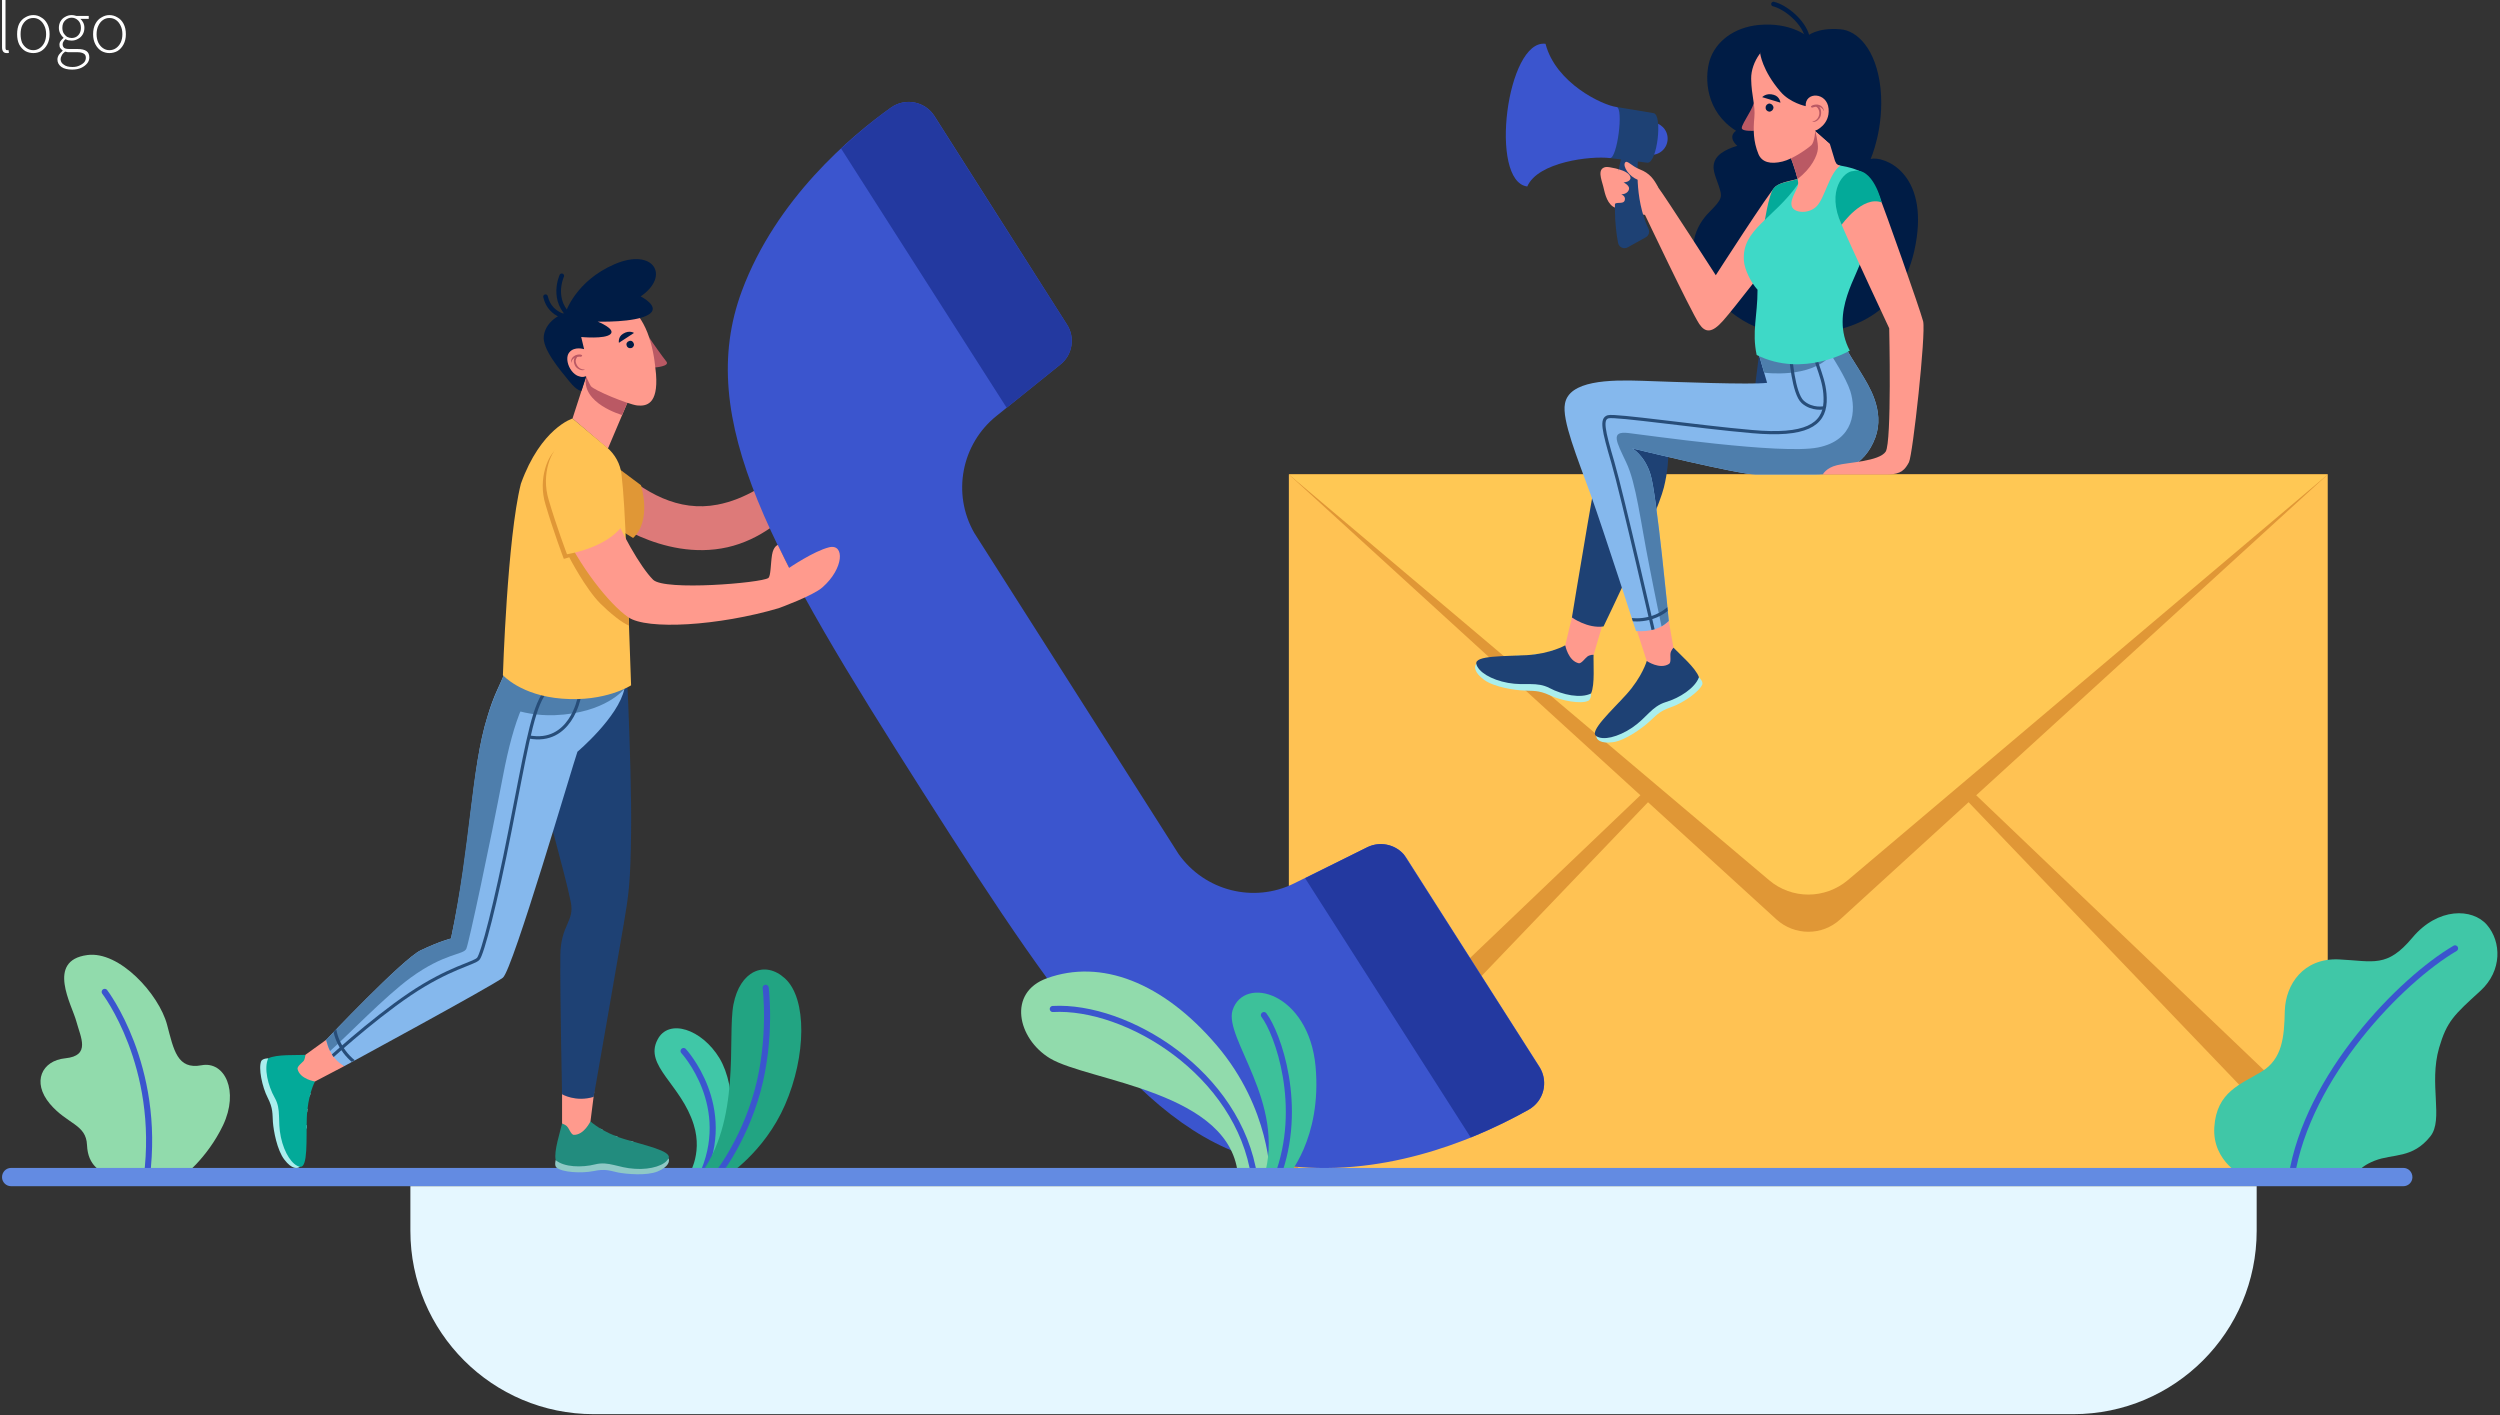 <svg version="1.2" xmlns="http://www.w3.org/2000/svg" width="862" height="488"><rect width="100%" height="100%" fill="#333333" stroke="none"/><defs><clipPath clipPathUnits="userSpaceOnUse" id="cp7"><path d="M549.46 225.72c-.12 3 .59 10.31-.87 13.43-3.54 1.77-9.86.43-14.29-1.9-4.43-2.32-8.32-.71-14.32-1.79-5.89-1.06-10.34-3.84-10.94-6.55-.65-2.97 9.98-2.57 17.4-3.03 8.31-.51 13.22-3.36 13.22-3.36z"/></clipPath><clipPath clipPathUnits="userSpaceOnUse" id="cp1"><path d="M549.46 225.72c-.12 3 .59 10.31-.87 13.43-3.54 1.77-9.86.43-14.29-1.9-4.43-2.32-8.32-.71-14.32-1.79-5.89-1.06-10.34-3.84-10.94-6.55-.65-2.97 9.98-2.57 17.4-3.03 8.31-.51 13.22-3.36 13.22-3.36z"/></clipPath><clipPath clipPathUnits="userSpaceOnUse" id="cp3"><path d="M635.49 117.81c1.41 3.62 4.56 7.93 6.54 11.3 1.98 3.37 8.09 12.35 4.56 21.81-3.79 10.14-12.22 12.66-20.94 12.66h-20.3c-5.94 0-42.51-8.99-42.51-8.99s4.22 2.43 6.29 8.99c2.06 6.57 6.22 50.51 6.22 50.51-2.69 2.72-6.47 3.84-11.26 3.46 0 0-11.06-34.05-15.5-46.7-4.58-13.07-10.06-26.01-9.03-31.7 1.44-7.97 15.26-8.21 26.67-7.81 11.41.39 37.69 1.38 43.03.63l-2.77-9.55z"/></clipPath><clipPath clipPathUnits="userSpaceOnUse" id="cp4"><path d="M203.56 386.63s3.92 3.73 11.5 6.06c6.77 2.08 16.71 4.1 15.45 6.7-1.16 2.38-5.91 3.96-11.6 3.63-5.8-.34-9.05-2.71-13.67-1.55-4.62 1.17-10.79 1-13.66-1.43-.66-3.21 1.63-9.83 2.19-12.64z"/></clipPath><clipPath clipPathUnits="userSpaceOnUse" id="cp5"><path d="M108.59 372.94s-2.57 4.76-2.81 12.69c-.22 7.08.47 17.2-2.37 16.67-2.61-.49-5.39-4.65-6.57-10.23-1.21-5.68.22-9.44-2.13-13.59-2.34-4.15-3.81-10.14-2.23-13.56 2.93-1.48 9.92-1.02 12.78-1.22z"/></clipPath><clipPath clipPathUnits="userSpaceOnUse" id="cp6"><path d="M112.49 358.49s26.28-27.79 32.48-30.75c6.76-3.22 10.56-4.12 10.56-4.12 6.58-32.93 9.05-71.79 15.88-85.58 7.16-14.44 7.14-18.3 9.82-24.07l35.15 23c-2.1 9.82-17.31 22.2-17.31 22.2-1.59 4.56-22.22 75.26-25.66 77.93-3.45 2.68-54.76 30.47-54.76 30.47-5.42-2.93-6.16-9.08-6.16-9.08z"/></clipPath><clipPath clipPathUnits="userSpaceOnUse" id="cp2"><path d="M577.04 223.29c2.02 2.23 7.64 6.97 8.78 10.21-1.29 3.74-6.75 7.21-11.54 8.64-4.79 1.43-6.45 5.32-11.49 8.74-4.95 3.36-10.08 4.48-12.4 2.96-2.54-1.66 5.33-8.82 10.32-14.33 5.58-6.18 7.1-11.65 7.1-11.65z"/></clipPath><clipPath clipPathUnits="userSpaceOnUse" id="cp8"><path d="M577.04 223.29c2.02 2.23 7.64 6.97 8.78 10.21-1.29 3.74-6.75 7.21-11.54 8.64-4.79 1.43-6.45 5.32-11.49 8.74-4.95 3.36-10.08 4.48-12.4 2.96-2.54-1.66 5.33-8.82 10.32-14.33 5.58-6.18 7.1-11.65 7.1-11.65z"/></clipPath><clipPath clipPathUnits="userSpaceOnUse" id="cp9"><path d="M635.49 117.81c1.41 3.62 4.56 7.93 6.54 11.3 1.98 3.37 8.09 12.35 4.56 21.81-3.79 10.14-12.22 12.66-20.94 12.66h-20.3c-5.94 0-42.51-8.99-42.51-8.99s4.22 2.43 6.29 8.99c2.06 6.57 6.22 50.51 6.22 50.51-2.69 2.72-6.47 3.84-11.26 3.46 0 0-11.06-34.05-15.5-46.7-4.58-13.07-10.06-26.01-9.03-31.7 1.44-7.97 15.26-8.21 26.67-7.81 11.41.39 37.69 1.38 43.03.63l-2.77-9.55z"/></clipPath><clipPath clipPathUnits="userSpaceOnUse" id="cp10"><path d="M203.56 386.63s3.92 3.73 11.5 6.06c6.77 2.08 16.71 4.1 15.45 6.7-1.16 2.38-5.91 3.96-11.6 3.63-5.8-.34-9.05-2.71-13.67-1.55-4.62 1.17-10.79 1-13.66-1.43-.66-3.21 1.63-9.83 2.19-12.64z"/></clipPath><clipPath clipPathUnits="userSpaceOnUse" id="cp11"><path d="M108.59 372.94s-2.57 4.76-2.81 12.69c-.22 7.08.47 17.2-2.37 16.67-2.61-.49-5.39-4.65-6.57-10.23-1.21-5.68.22-9.44-2.13-13.59-2.34-4.15-3.81-10.14-2.23-13.56 2.93-1.48 9.92-1.02 12.78-1.22z"/></clipPath><clipPath clipPathUnits="userSpaceOnUse" id="cp12"><path d="M112.49 358.49s26.28-27.79 32.48-30.75c6.76-3.22 10.56-4.12 10.56-4.12 6.58-32.93 9.05-71.79 15.88-85.58 7.16-14.44 7.14-18.3 9.82-24.07l35.15 23c-2.1 9.82-17.31 22.2-17.31 22.2-1.59 4.56-22.22 75.26-25.66 77.93-3.45 2.68-54.76 30.47-54.76 30.47-5.42-2.93-6.16-9.08-6.16-9.08z"/></clipPath></defs><style>.s1{fill:#ffc253}.s2{fill:#e09736}.s4{fill:#40c7a7}.s5{fill:none;stroke:#3b55ce;stroke-linecap:round;stroke-width:2.1}.s6{fill:#3b55ce}.s7{fill:#aaeeed}.s8{fill:none;stroke:#aaeeed;stroke-linecap:round;stroke-width:1.1}.s9{fill:#1e4174}.s10{fill:#ff9a8d}.s11{fill:#85b8ed}.s12{fill:#4e7eac}.s13{fill:none;stroke:#274d79;stroke-width:1.1}.s14{fill:#001c45}.s15{fill:#03aa99}.s17{fill:#ba5964}.s18{fill:none;stroke:#001c45;stroke-linecap:round;stroke-width:1.6}.s20{fill:#2339a0}.s21{fill:#91dbac}.s27{fill:none;stroke:#8fc9c6;stroke-linecap:round;stroke-width:1.1}</style><g id="Objects"><path id="logo" aria-label="logo" d="M2.3 18.3q-1.6 0-1.6-2v-17h1.2v17.2q0 .8.5.8h.2q.1 0 .3-.1l.2 1q-.2 0-.4.1h-.4zm9.2 0q-1.5 0-2.8-.7-1.3-.8-2.1-2.3-.7-1.5-.7-3.5 0-2.1.7-3.6.8-1.5 2.1-2.2 1.3-.8 2.8-.8 1.5 0 2.7.8 1.3.7 2.1 2.2.8 1.5.8 3.6 0 2-.8 3.5t-2.1 2.3q-1.2.7-2.7.7zm0-1q1.2 0 2.2-.7 1-.7 1.6-1.9.6-1.3.6-2.9 0-1.7-.6-2.9-.6-1.3-1.6-2t-2.2-.7q-1.3 0-2.3.7-1 .7-1.6 2-.5 1.2-.5 2.9 0 1.6.5 2.9.6 1.2 1.6 1.9t2.3.7zM24.9 24q-2.4 0-3.7-.9-1.4-1-1.4-2.6 0-.8.5-1.6.5-.7 1.3-1.4v-.1q-.4-.3-.8-.8-.3-.4-.3-1.2 0-.8.5-1.4.5-.6.9-.9V13q-.6-.5-1.1-1.4-.5-.9-.5-2 0-1.3.6-2.3.6-1 1.6-1.5 1-.6 2.2-.6.5 0 .9.1.5.1.8.2h4.2v1h-2.9q.6.5 1 1.3t.4 1.8q0 1.3-.6 2.3-.6 1-1.6 1.5-1 .6-2.2.6-.5 0-1.1-.1-.5-.1-1-.4-.4.3-.7.8-.3.4-.3 1 0 .7.5 1.2.5.4 1.9.4h2.7q2.1 0 3.1.7t1 2.2q0 1.1-.7 2-.8 1-2.1 1.6-1.3.6-3.1.6zm-.2-10.9q.9 0 1.6-.4.8-.5 1.2-1.3.4-.8.4-1.8 0-1.6-.9-2.5-1-1-2.3-1-1.3 0-2.3 1-.9.9-.9 2.5 0 1 .4 1.8.5.8 1.2 1.3.8.4 1.6.4zm.3 10q1.4 0 2.4-.5 1.1-.5 1.7-1.2.5-.7.5-1.5 0-1-.7-1.4-.8-.5-2.2-.5h-3.3q-.4-.1-.9-.2-.9.6-1.2 1.3-.4.7-.4 1.3 0 1.2 1.1 1.9 1 .8 3 .8zm12.7-4.8q-1.4 0-2.7-.7-1.3-.8-2.1-2.3-.8-1.5-.8-3.5 0-2.1.8-3.6T35 6q1.3-.8 2.7-.8 1.5 0 2.8.8 1.3.7 2.1 2.2.8 1.5.8 3.6 0 2-.8 3.5t-2.1 2.3q-1.3.7-2.8.7zm0-1q1.3 0 2.3-.7 1-.7 1.6-1.9.6-1.3.6-2.9 0-1.7-.6-2.9-.6-1.3-1.6-2t-2.3-.7q-1.2 0-2.2.7-1 .7-1.6 2-.6 1.2-.6 2.9 0 1.6.6 2.9.6 1.2 1.6 1.9t2.2.7z" style="fill:#fff"/><path id="&lt;Path&gt;" class="s1" d="M802.6 405.9H444.4V163.6h358.2z"/><path class="s2" d="M802.6 163.6 634.5 317c-6.2 5.7-15.7 5.7-22 0L444.4 163.6z"/><path class="s2" d="m802.6 405.9-179.1-187L802.6 390zM444.4 390l179.1-171.1-179.1 187z"/><path d="M802.6 163.6 637.1 303.5c-7.9 6.6-19.3 6.6-27.1 0L444.4 163.6z" style="fill:#ffc854"/><path class="s4" d="M774 405.9s-11.3-5.1-10.5-17.3c.8-12.2 9.1-14.7 16.3-19.1 7.2-4.4 7.8-11.9 8-21 .3-9.1 6.4-18.2 18.6-17.7 12.1.6 16.6 3 25.4-7.5 8.8-10.5 20.7-10.2 25.7-4.4 5 5.8 5.3 15.8-2.2 22.7-9.2 8.4-11.6 10.5-14.3 19.7-3.6 12.5 1.6 24.7-3 30.5-6.2 7.8-12.8 5.9-19.2 8.4-6.4 2.5-6.6 5.7-6.6 5.7z"/><path class="s5" d="M846.5 327c-18.6 10.9-50.9 43.9-56.4 78.9"/><path class="s6" d="M563.8 47.8c0-3.1 2.5-5.6 5.6-5.6 3.1 0 5.6 2.5 5.6 5.6 0 3.1-2.5 5.6-5.6 5.6-3.1 0-5.6-2.5-5.6-5.6z"/><path class="s7" d="M548.6 239.1s.1 1.9-.9 2.5c-2.5 1.3-9.4 0-13.4-1.9-3.9-1.8-5.8-1.4-8.8-1.6-3-.1-10.2-1.1-13.8-3.7-3.5-2.6-3.4-4.6-2.7-5.5z"/><g id="Clip-Path: &lt;Clip Group&gt;" clip-path="url(#cp1)"><g id="&lt;Clip Group&gt;"><path class="s8" d="M535.8 228.3s-.5-4.2-2-6M530 229.1s-.4-4.2-2-5.9M524.3 229.9s-.5-4.2-2-5.9"/><path class="s9" d="M549.5 225.7c-.2 3 .5 10.3-.9 13.4-3.5 1.8-9.9.5-14.3-1.8-4.4-2.4-8.3-.8-14.3-1.8-5.9-1.1-10.4-3.9-11-6.6-.6-3 10-2.6 17.4-3 8.3-.5 13.3-3.4 13.3-3.4z"/></g></g><path class="s10" d="m552.6 215.2-3.1 10.5s-1.5.1-2.2.7c-.7.5-2 2.4-2.9 2.3-3.7-.8-4.7-6.2-4.7-6.2l2.6-10.9z"/><path class="s9" d="m621.4 145-46.4 4s1.3 8.7-1.3 19.1c-2.6 10.3-20.8 47.9-20.8 47.9-5.5.8-10.9-3.1-10.9-3.1s10.1-62 12.8-71.2c2.6-9.2 11.7-9 11.7-9l38.6.8 1.4-11.1z"/><path class="s7" d="M585.8 233.5s1.4 1.3 1.2 2.4c-1 2.6-6.8 6.6-11 8-4.1 1.4-5.2 3.1-7.4 5-2.2 2-8.1 6.4-12.4 7-4.4.6-5.8-.9-5.8-2.1z"/><g clip-path="url(#cp2)"><path class="s8" d="M569.1 234.7s-3.3-2.7-5.6-2.9M565.5 239.3s-3.3-2.7-5.6-2.8M562 243.9s-3.3-2.7-5.6-2.8"/><path class="s9" d="M577 223.3c2.1 2.2 7.7 7 8.8 10.2-1.3 3.7-6.7 7.2-11.5 8.6-4.8 1.5-6.5 5.4-11.5 8.8-5 3.3-10.1 4.5-12.4 2.9-2.6-1.6 5.3-8.8 10.3-14.3 5.6-6.2 7.1-11.6 7.1-11.6z"/></g><path class="s10" d="m575.4 214.1 1.6 9.2s-.9 1.1-1 1.9c-.2.9.3 3.2-.5 3.7-3.2 2.1-7.7-1-7.7-1l-3.7-11.4z"/><path class="s11" d="M635.5 117.8c1.4 3.6 4.5 7.9 6.5 11.3 2 3.4 8.1 12.4 4.6 21.8-3.8 10.2-12.2 12.7-21 12.7h-20.2c-6 0-42.6-9-42.6-9s4.3 2.4 6.3 9c2.1 6.5 6.3 50.5 6.3 50.5-2.7 2.7-6.5 3.8-11.3 3.5 0 0-11-34.1-15.5-46.7-4.8-13.2-10.1-26.1-9-31.7 1.4-8 15.2-8.3 26.6-7.9 11.4.4 37.7 1.4 43.1.7l-2.8-9.6z"/><path class="s12" d="M625.6 163.6h-20.2c-6 0-42.6-9-42.6-9s4.3 2.4 6.3 9c2.1 6.5 6.3 50.5 6.3 50.5q-1.2 1.1-2.5 1.9s-2.3-10.9-4.2-20.8c-3.1-15.5-4.5-28.5-8-35.8-3.4-7.2-5.5-10.8.7-10.1 6.2.7 52.8 7.5 65.4 5 12.7-2.5 13.2-13 11.2-19.4-1.5-4.7-6.6-12.5-6.6-12.5-7.1 8.3-23.1 6.1-23.1 6.1l-1.8-6.1 29-4.6c1.4 3.6 4.5 7.9 6.5 11.3 2 3.4 8.1 12.4 4.6 21.8-3.8 10.2-12.2 12.7-21 12.7z"/><g clip-path="url(#cp3)"><path class="s13" d="M570.8 220.7s-11.4-50-14.7-61.3c-3.3-11.2-4.1-15-1.6-15.7 2.4-.7 31 3.5 49.5 5.1 18.6 1.7 24.9-2.3 25.3-10.2.3-7.9-3.3-12.1-4.7-20.8"/><path class="s13" d="M629 140.6s-4.1.9-7.4-2c-3.3-2.9-4.2-16.1-4.2-16.1M561.5 213.5s8.2 1.8 14.6-4.5"/></g><path class="s14" d="M634.6 10.1c5.6.4 12.3 6.6 13.8 20.3 1.4 13.7-3.4 24.4-3.4 24.4 4.4-1.1 20.1 4.5 15.5 29.5-4.6 24.9-22.9 30.3-39.1 31.1-16 .9-27.5-8-34.1-18.7-6.6-10.6-2.6-18.9 2.1-23.6 4.7-4.7 4.4-5.3 3.3-8.8-1.1-3.5-2.9-6.4-1.1-9.5 1.8-3.1 7.4-4.5 7.4-4.5-3.6-3.4-.4-5.2-.4-5.2-10.4-6.5-11-18-9.1-24.3 2-6.4 8.3-11.4 17-12.2 10.8-1 16.6 3.9 16.6 3.9s3.2-3.1 11.5-2.4z"/><path class="s10" d="M612.7 87.1s-14.9 19.4-18.6 23.5c-3.8 4.3-6.1 4.2-8.2 1.1-3.2-4.9-18.7-37.6-18.7-37.6s-8.6-1.3-11.1-2.9c-2.4-1.7-2.9-5.5-3.3-6.9-.6-2.4-2.2-6.1.8-6.7 2.4-.4 15.5 3.8 18.2 7.1 2.5 3.3 19.8 30.2 19.8 30.2s18.7-29.1 20.6-30.6c1.9-1.5 5.4-2 7.6-2.6z"/><path class="s15" d="M621.4 62.5s0 4.1-2.3 8.6-10.8 6.2-10.8 6.2 1.5-10.1 3.2-12.3c1.7-2.2 4.9-2.1 8.3-3.3z"/><path d="M631.7 56.1s1.5 1 2.9 1c1.9.3 8.1 1.6 9.4 4 3 4.1-.1 17.8-1.9 27.4-1 5.9-11.4 19-4.3 32.4 0 0-16 9.5-32.1 1.5-1.7-8 .3-13.5.3-22.5-2.3-2.5-4.5-7-4.7-10-.8-10.9 10.2-14.3 18.7-26.5 2.4-3.4 4.2-3.2 7.4-5.7 2.2-1.6 4.3-1.6 4.3-1.6z" style="fill:#3ed9c7"/><path class="s10" d="M636.6 60.8c4.9-3 8.8.7 11.1 6.2 2.3 5.5 14.3 39.6 15.4 43.8 1 4.3-3.6 46.2-4.9 48.6-1.3 2.4-2.6 4.2-7.4 4.2h-22.3s1.1-2.3 4.9-3.2c3.8-1 14.6-1.3 16.8-4.7 2.1-3.4 1.2-42.5 1.2-42.5S638 84.6 635 77.5c-2.9-7.1-1.8-14.5 1.6-16.7z"/><path class="s15" d="M648.8 69.8c-6.6-2.5-13.8 7.7-13.8 7.7-5.5-12 1-18.5 3.9-18.5 7-1.7 9.9 10.8 9.9 10.8z"/><path class="s10" d="m625.9 45.1 5 4.4 2.3 7.6s-3.2 2.1-4.4 3.9c-1.5 2.3-4.8 7.7-8.8 8.1 0 0 .4-4.8-.2-7.4-.6-2.7-2.5-7.8-2.5-7.8z"/><path class="s17" d="M625.9 45.1s1.1 4.2.9 6.3c-.2 2.2-2.1 6.6-7 10.3-.6-2.7-2.5-7.8-2.5-7.8zM606.3 39.5c.8 3.2-1.6 5.6-1.6 5.6s-3.3.2-4-.6c-.9-.8 3-5.6 4-8.9 0 0 .8.6 1.6 3.9z"/><path class="s10" d="M634 39.2c-2.6 5-8.1 5.9-8.1 5.9s-.2 3.9-1.4 5-6.2 4.7-9.9 5.6c-4.1 1-7.1.3-8.3-2.6-1.8-4.4-1.8-8.4-1.4-12.6.4-4.2-1-7.4-1.1-13.3-.1-5.9 4.6-12.4 9.3-12.9 23-2 23.4 19.8 20.9 24.9z"/><path class="s14" d="M625.9 45.1s5.1-2 4.6-7.6c-.5-5.8-8.2-6-7.9-.9 0 0-5.4-1.1-8.7-5-6.3-7.3-7-13.2-7-13.2 1.4-9.1 16.2-5.9 16.2-5.9s7.6-3.3 14 1c4.6 3.1 6.9 14.1 3.2 23.2-3.7 9.2-9.4 12.8-9.4 12.8zM608.8 37c0-.7.6-1.3 1.4-1.3.7.1 1.3.7 1.3 1.5-.1.7-.7 1.3-1.5 1.3-.7-.1-1.3-.7-1.2-1.5zM611.6 32.7c2.1.6 2.3 2.7 2.3 2.7l-6.3-1.9s1.4-1.6 4-.8z"/><path class="s17" d="M628.9 38.1c0 .1 0 .2-.1.1-.7-1.7-2.4-1.6-3.9-1.1-.2.1-.7-.3-.4-.5.7-.6 2-.7 2.8-.4q1.3.5 1.6 1.9z"/><path class="s17" d="M627.8 39.9c-.3 1.1-1.6 2.4-2.9 2.1 0 0 0-.1.1-.1 1.4-.3 2.2-1.4 2.3-2.8 0-.6-.1-1.1-.4-1.6-.1-.3-.5-.6-.7-.7-.1-.1.3-.5.4-.4 1.4.6 1.5 2.3 1.2 3.5z"/><path class="s10" d="M632.7 55.6c.6 1.5 1.9 1.5 1.9 1.5-3.8 2.4-5.4 11.2-8.2 14-2.7 2.8-7.9 2.4-8.6 0-.8-2.5 2.3-6.1 2.2-7.7z"/><path class="s9" d="M564.8 54.9s-1.5 13.3 3.6 24c.5 1.1.1 2.3-.9 2.9l-6.3 3.5c-1.3.7-3 0-3.3-1.6-1-5.2-2.3-16.6 1.2-29.4z"/><path class="s10" d="M558.2 58.4c1.6.4 3.9 1.4 4 2.9 0 1.5-2.4 1.6-2.4 1.6s1.7.8 1.9 1.9c.1 1.1-1 2.2-2.7 2.2 0 0 1.7.6 1.2 2.1s-3 .3-3.5 1.4c0 0-1.5-1.4-1.6-4.7-.1-3.2 3.1-7.4 3.1-7.4z"/><path class="s10" d="M564.8 62c-3.2-1.1-5.3-4.7-4.5-5.9.7-1.1 2.1 1.1 5.1 2.3 3.4 1.3 4.9 3.4 6.4 6.3z"/><path class="s9" d="m557.4 36.9 12.7 2.1c3.3.4 1.3 17.5-2.1 17.1l-12.9-1.6z"/><path class="s6" d="M555.1 54.5c-6.6-.8-24.8 1.3-28.5 9.8-13.3-1.7-7.1-50.9 6.3-49.2 3.5 13.6 19.7 21.2 24.5 21.8 2.5.3.2 17.9-2.3 17.6z"/><path class="s18" d="M611.5 1.4c4.1 1 10.2 5.9 11.6 11.1"/><path d="M211.6 160.3c10.7 9.7 22.3 16.3 35.8 13.7 19-3.6 33.8-22.9 33.8-22.9s4.9 6.4 4.9 7c0 .6-12.6 25.5-35.3 30.6-22.7 5.1-43.2-11.2-43.2-11.2z" style="fill:#dd7a79"/><path class="s6" d="M406.4 294.5c9 12.7 25.9 17 39.8 10.1l25.3-12.5c4.8-2.3 10.7-.7 13.5 3.8l45.8 71.9c3.2 5.1 1.6 11.8-3.7 14.8-14.8 8.4-45.3 22.5-79 19.8-47.2-3.9-78-47.8-130-129.5s-78.8-128.2-62.3-172.6c11.8-31.7 37.6-53.4 51.4-63.2 4.9-3.5 11.7-2.2 15 2.9l45.7 71.9c2.9 4.5 1.9 10.5-2.3 13.8l-22 17.7c-12.1 9.7-15.4 26.8-7.7 40.3z"/><path class="s20" d="M290 51.2c6.5-6 12.5-10.8 17.2-14.1 4.8-3.4 11.4-2.2 14.7 2.5l21.8 34.3 24.2 38c2.9 4.5 1.9 10.5-2.3 13.8l-18.5 14.9zM450 302.8l21.5-10.7c4.3-2.1 9.4-1 12.5 2.5l47 73.7c2.9 5 1.2 11.4-3.9 14.3-5 2.8-11.9 6.3-20 9.6z"/><path class="s2" d="m212.3 160.8 8.7 6.5s3.9 12-2.7 18.2l-11.5-7z"/><path class="s21" d="M38.6 405.9c-3.8-1.8-8.3-3.8-8.6-11.1-.3-7.2-6.8-7.1-12.8-14.2-6.3-7.5-2.8-14.9 5.3-15.7 8.9-.9 5.3-7.2 3.8-12.8-1.5-5.6-10.5-20.9 3.8-22.8 11.1-1.5 24.7 13.5 27.5 24 2.3 8.7 3.5 15.6 11.9 14 8-1.5 13 8.9 7.4 20.7-5.5 11.5-14.1 17.9-14.1 17.9z"/><path class="s5" d="M36.1 342s19.5 25.4 14.5 63.9"/><path class="s4" d="M237 405.9s5.5-7.5 2.2-18.1c-4.3-13.9-17.2-20.3-12.5-29.3 3.8-7.5 15.3-3.7 21.4 6.4 5.9 9.8 6.3 30.3-2.9 41z"/><path class="s5" d="M235.7 362.4s17.7 19.1 6.1 43.5"/><path d="M240.8 405.9c15-19.2 9.9-48.2 12.1-59.6 2.2-11.4 10.7-15.4 17.8-8.9 7.6 7 7.3 26.7 0 43.5s-20.7 25-20.7 25z" style="fill:#22a482"/><path class="s5" d="M264 340.6s2.2 17.2-2.8 35.6c-5.1 18.4-14.6 29.7-14.6 29.7"/><path class="s21" d="M426.9 405.9c-1.8-29.7-51.6-33-64.9-41-11.2-6.8-14.7-22.7-1-27.6 18.5-6.7 39.8 1.2 58.5 23.1 18.7 22 18.4 45.5 18.4 45.5z"/><path class="s5" d="M363 347.9c25.4-1.4 64.2 22 69.5 58"/><path d="M435.8 405.9c7.7-25.7-13.9-48-10.8-57.6 4-12.2 26.2-6 28.6 19.3 2.3 25.2-9.9 38.3-9.9 38.3z" style="fill:#3dc19a"/><path class="s5" d="M435.8 350c4.7 6.2 13.9 31.4 4.6 55.9"/><path d="M828.7 409H3.8c-1.7 0-3.1-1.4-3.1-3.1 0-1.8 1.4-3.2 3.1-3.2h824.9c1.7 0 3.1 1.4 3.1 3.2 0 1.7-1.4 3.1-3.1 3.1z" style="fill:#638be2"/><path d="M714.9 487.6H204.7c-34.9 0-63.2-28.3-63.2-63.2V409h636.6v15.4c0 34.9-28.3 63.2-63.2 63.2z" style="fill:#e5f7ff"/><path d="M230.5 399.4c.5.9.1 2.9-3.7 4.5-3.9 1.6-10.8.9-13.6.4-2.8-.6-4.5-1.4-8.6-.5-4 .8-10.8.5-12.8-1.3-.7-.8-.2-2.5-.2-2.5z" style="fill:#8fc9c6"/><g clip-path="url(#cp4)"><path class="s27" d="M205.9 392.8s1.3-3.8 3.1-5M211 394.9s1.4-3.8 3.2-5.1M216.2 396.9s1.3-3.8 3.2-5"/><path d="M203.6 386.6s3.9 3.8 11.5 6.1c6.7 2.1 16.7 4.1 15.4 6.7-1.2 2.4-5.9 4-11.6 3.6-5.8-.3-9-2.7-13.7-1.5-4.6 1.1-10.7 1-13.6-1.5-.7-3.2 1.6-9.8 2.2-12.6z" style="fill:#228c7e"/></g><path class="s10" d="m204.9 376.4-1.3 10.2s-2.2 4.8-5.8 4.7c-.9-.1-1.6-2.2-2.2-2.8-.5-.7-1.8-1.1-1.8-1.1v-11.2z"/><path class="s7" d="M103.4 402.3c-.8.7-2.8.9-5.3-2.4-2.6-3.3-3.8-10.2-4-13-.2-2.8.1-4.7-1.8-8.4-1.9-3.7-3.3-10.3-2.2-12.7.6-.9 2.4-.9 2.4-.9z"/><g clip-path="url(#cp5)"><path class="s8" d="M103.2 376.8s4.1.3 5.7 1.7M102.6 382.3s4 .3 5.7 1.7M102 387.8s4 .3 5.7 1.8"/><path class="s15" d="M108.6 372.9s-2.6 4.8-2.8 12.7c-.2 7.1.5 17.2-2.4 16.7-2.6-.5-5.4-4.7-6.6-10.2-1.2-5.7.3-9.5-2.1-13.6-2.3-4.2-3.8-10.2-2.2-13.6 2.9-1.5 9.9-1 12.8-1.2z"/></g><path class="s10" d="m118.7 367.6-10.1 5.3s-5.2-.8-6-4.3c-.2-.9 1.6-2.2 2.1-2.8.5-.7.6-2.1.6-2.1l7.2-5.2z"/><path class="s9" d="M217.6 287c-.2 17.2-.8 21.4-2.5 31.4-1 6.1-10.4 59.8-10.4 59.8-6.2 1.9-10.9-.9-10.9-.9s-.7-32.5-.6-47.8c.1-10.7 5-11.7 3.6-18.5-2.2-11-8.3-30.3-14.2-58-1-5-4-13.1-2-18.9 2-5.8 8.9-14.9 12.9-16.7 0 0 9.4-.9 21.9-.9 0 0 2.5 46.2 2.2 70.5z"/><path class="s11" d="M215.3 237.5c-2.1 9.8-16.2 21.7-16.2 21.7-1.6 4.5-22.3 75.2-25.7 77.9-3.4 2.7-54.7 30.5-54.7 30.5-2.5-1.4-4-3.4-4.9-5.2-.7-1.4-1-2.6-1.2-3.3q-.1-.4-.1-.5v-.1s26.3-27.8 32.5-30.8c6.7-3.2 10.5-4.1 10.5-4.1 7.1-32.8 6.9-58.5 12.6-76.6q1.5-5.1 3.3-9c1.5-3.2 2.6-5.9 3.5-8.2q.6-1.4 1-2.7.5-1.3.8-2.4.3-.8.5-1.4c.7-2.1 1.1-3.7 1.6-5.3q.4-1.1.7-2.1.2-.5.5-1 .2-.5.4-1.1l9.8 7.3 4.8 3.6z"/><path class="s12" d="M195 224.7c-1.4 1.7-3.5 4.1-6 6.4-7.3 6.3-11.7 16.2-15.6 36.6-4.4 23.1-11.7 57.3-12.6 59.4-.9 2.2-7.4 1.4-19.2 10-8.9 6.5-21.9 20.1-27.8 25.3-.7-1.4-1-2.6-1.2-3.3q-.1-.4-.1-.5v-.1s26.3-27.8 32.5-30.8c6.7-3.2 10.5-4.1 10.5-4.1 6.8-32.8 6.9-58.5 12.6-76.6q1.6-5.1 3.3-8.9c1.5-3.3 2.6-5.9 3.5-8.3q.6-1.4 1-2.7.5-1.3.8-2.4.3-.8.5-1.4c.7-2.1 1.1-3.7 1.6-5.3q.4-1.1.7-2.1.2-.5.5-1 .2-.5.4-1.1l9.8 7.3z"/><path class="s12" d="M215.3 237.5s-6.4 8.4-24.1 9.1c-12.2.4-20-4.5-20-4.5l4.8-7.4z"/><g clip-path="url(#cp6)"><path class="s13" d="M207.9 218.2c-7.4 9.5-16.9 15.2-20.8 21.7-3.9 6.5-6.1 20.6-11.2 46.3-5 25.5-9.6 42.9-11 44.4-1.4 1.6-10.1 3.1-23.6 12.2-13.5 9.1-29.2 23.6-29.2 23.6"/><path class="s13" d="M199.7 240.6s-3 16.2-17.3 13.5M115.3 353.4c0 4.4 3.1 10.7 8.7 14"/></g><path class="s10" d="m202.1 129.8 14.5 8.4-7 16.5-12.2-10.4z"/><path class="s17" d="M214.5 143.1s-14.3-4-12.4-13.3l14.5 8.4z"/><path class="s1" d="M209.3 154.3c2.8 2.4 4.6 5.7 5 9.3.7 5.9 1.2 14.7 1.7 27.5.4 11.5 1.6 45.2 1.6 45.2s-8.9 5.8-23.8 4.6c-14.2-1.1-20.4-8.1-20.4-8.1s1.5-47.3 6.2-66c6.9-19.2 17.8-22.5 17.8-22.5z"/><path class="s17" d="M223.8 116.3c.8 1.3 4.7 6.8 6 8.4 1.2 1.6-3.9 2-3.9 2z"/><path class="s10" d="M194.5 111.8c4.3-6.7 14.1-11.9 21.1-7.2 7.1 4.8 9.7 13.9 10.6 24.4.8 10.5-3.4 11.1-6.5 10.8-3.2-.4-15.1-5.3-16-6.7-.8-1.4-1.6-3.3-1.6-3.3-7.3 2-11.8-11.3-7.6-18z"/><path class="s14" d="m202.1 129.8-1.6 4.9s-1.2.5-4.2-3.2c-3.4-4.2-9.4-11.2-8.8-15.7.8-5.9 7.5-8 7.5-8s3.4-10.9 16.9-16.7c13.4-5.8 19.4 4 9 11.1 0 0 7.2 3.6 2.7 6.3-4.6 2.8-17.5 2.4-17.5 2.4s6.3 2.5 4.4 4.3c-1.9 1.8-10.1 1-10.1 1l1 4.2s-3.3-1.1-5.1 1.1c-2.2 2.6 1.1 9.7 5.8 8.3z"/><path class="s18" d="M193.7 95.1s-4 8.7 3.5 14.5c0 0-7.5-.2-9.1-7.3"/><path class="s14" d="M217.7 120c-.7.2-1.4-.1-1.6-.8-.3-.7.1-1.4.8-1.6.7-.3 1.4.1 1.6.8.3.6-.1 1.4-.8 1.6zM218.6 114.8l-5.2 3.4s-.4-2 1.4-3.1c2.2-1.4 3.8-.3 3.8-.3z"/><path class="s17" d="M197.9 122.8c.7-.5 1.9-.8 2.7-.4.3.1 0 .6-.3.6-1.4-.1-3 .3-3.3 2 0 .1-.1 0-.1-.1q-.1-1.3 1-2.1z"/><path class="s17" d="M198.6 122.8c.1-.2.5.1.5.2-.2.2-.4.5-.5.9-.2.5-.1 1 .1 1.5.5 1.3 1.5 2 2.8 2 .1 0 .1 0 .1.1-1.1.5-2.6-.3-3.2-1.2-.6-1-.9-2.6.2-3.5z"/><path class="s2" d="M205 163.1c2.3 5 7.3 17.2 7.3 17.2-3.7 9-17.9 12.4-17.9 12.4s-3.6-9.5-6.3-18.7c-2.8-9.1 1.1-17.6 4-19.2 7.5-3.9 10.5 3.4 12.9 8.3z"/><path class="s2" d="m196.3 192.2 2.5-7.3 6.9 1.9 10.6 14.1c.2 5 .4 9.5.6 14.8-2.4-.9-6.7-4.4-9.9-7.6-5.1-5.1-10.7-15.9-10.7-15.9z"/><path class="s10" d="M209.6 172.8c4.6 10.9 11.1 22.6 15.6 27.1 4 3.9 37.3 1.1 39.7-.6.9-.6.8-4.9 1.3-8 .5-3 2-3.4 2-3.4 1.6 3.4 3.9 7.9 3.9 7.9s8.5-5.8 13.8-7.1c5.4-1.3 5.1 7.3-2.3 13.8-3.2 2.9-15.1 7.2-15.1 7.2-20.7 6.1-45.5 7.6-51.9 3.1-6.5-4.5-16.9-17.5-23.3-31.8-6.8-14.9-4.5-24.5 2.2-26.3 6.9-1.8 9 6.1 14.1 18.1z"/><path class="s1" d="M206.1 161.5c2.3 5 8.4 19.9 8.4 19.9-5.7 7.7-19 9.7-19 9.7s-3.6-9.5-6.3-18.7c-2.8-9.1 1.1-17.6 4.1-19.2 7.4-3.9 10.4 3.4 12.8 8.3z"/></g></svg>